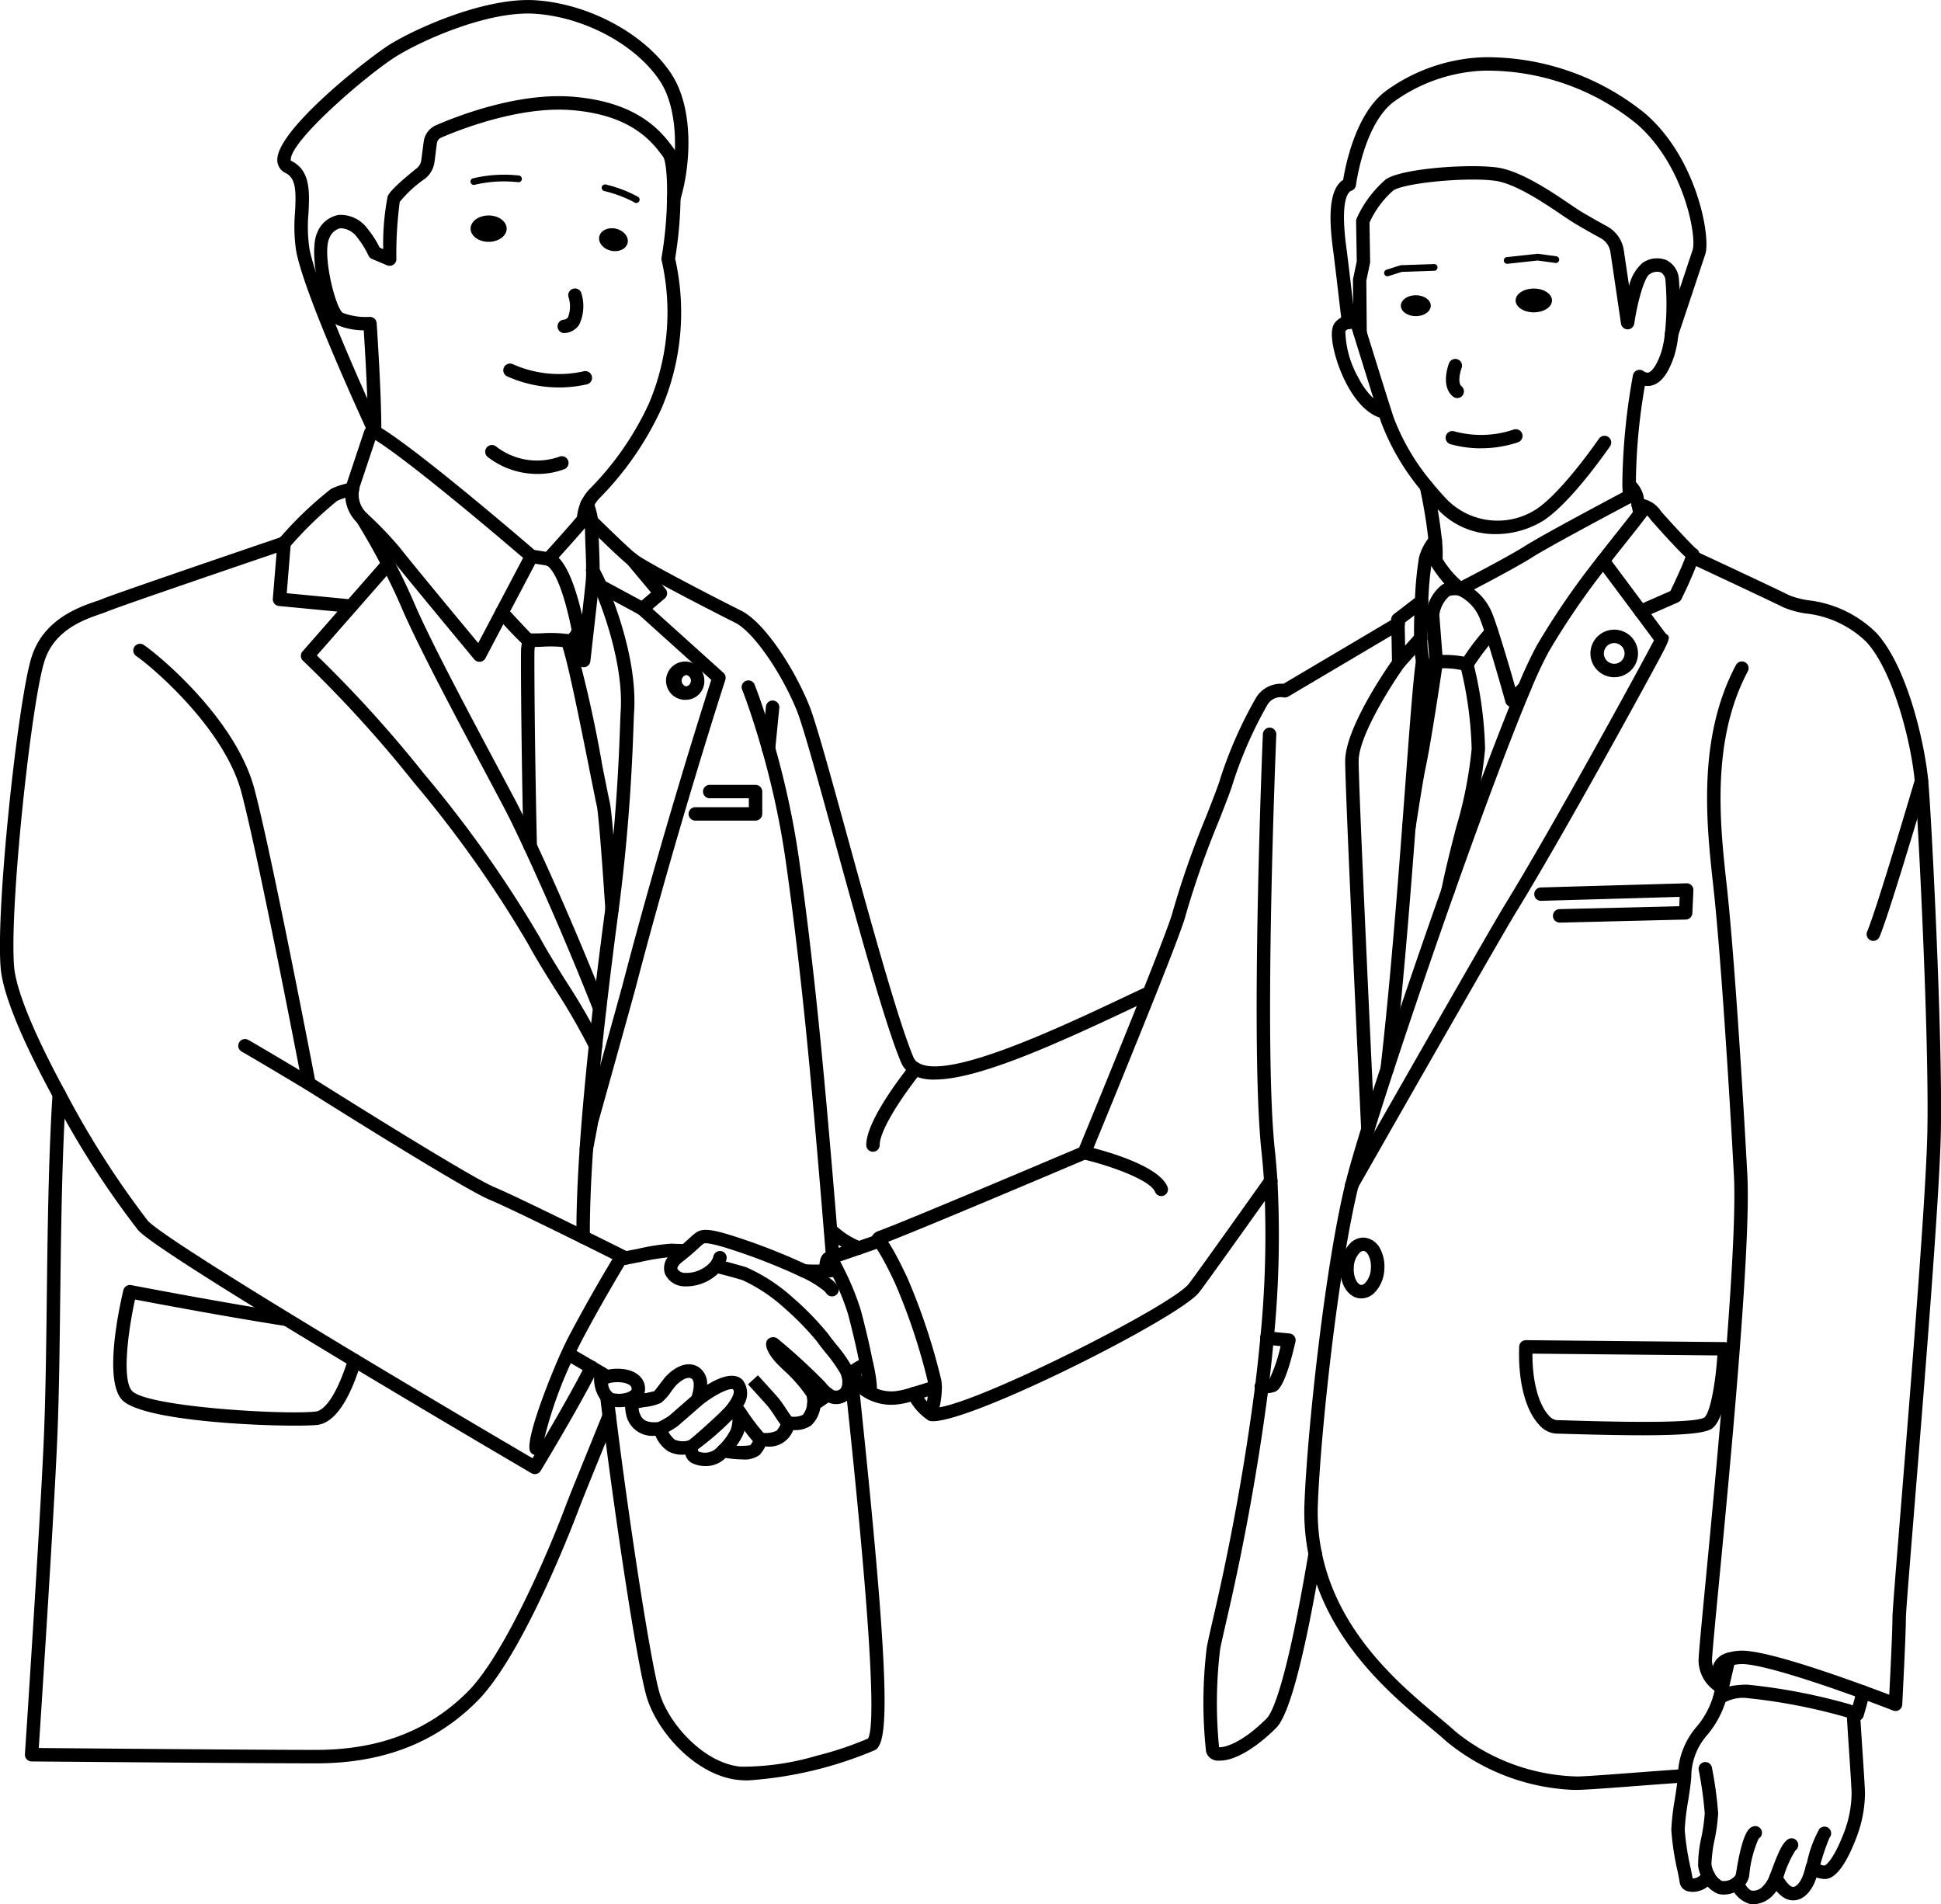 <svg xmlns="http://www.w3.org/2000/svg" width="159.608" height="156.564"><g data-name="グループ 119"><path data-name="パス 241" d="M65.326 117.581a2.16 2.16 0 01-.735-.105c-.253-.109-.42-.349-.868-1.025a9.49 9.49 0 00-.592-.837c-.4-.456-1.622-1.793-1.623-1.794l.816-.746s1.234 1.351 1.637 1.811a9.841 9.841 0 01.683.956c.135.2.33.5.435.63a1.675 1.675 0 00.94-.146 1.775 1.775 0 00.3-1.545 12.381 12.381 0 00-1.934-2.178 28.966 28.966 0 01-.578-.576c-.012-.013-1.231-1.3-.659-1.917a.62.62 0 01.81-.034 49.913 49.913 0 013.914 3.6 2.548 2.548 0 00.515.513.52.52 0 00.639.067c.224-.127.3-.573.188-1.038a1.689 1.689 0 00-.081-.242 12.007 12.007 0 00-1.263-1.779c-.284-.36-.53-.671-.687-.9a23.319 23.319 0 00-2.711-2.775 13.537 13.537 0 00-3.434-2.277 44.25 44.25 0 00-2.289-.615.553.553 0 01.249-1.077c.719.167 1.687.436 2.353.633a14.421 14.421 0 013.849 2.505 23.922 23.922 0 012.9 2.984c.135.2.381.509.641.838a11.608 11.608 0 011.415 2.037 2.745 2.745 0 01.133.4 1.955 1.955 0 01-.712 2.267 1.6 1.6 0 01-1.817-.119 2.663 2.663 0 01-.291-.233 2.962 2.962 0 01.01.636 2.508 2.508 0 01-.793 1.71 2.322 2.322 0 01-1.36.371z"/></g><g data-name="グループ 120"><path data-name="パス 242" d="M62.968 118.919a2.881 2.881 0 01-.5-.038c-.241-.049-.467-.1-2.01-2.317l-.2-.288a.552.552 0 01.912-.623l.194.281a17.615 17.615 0 001.418 1.876 2.1 2.1 0 001.067-.174 1.781 1.781 0 00.421-.8.552.552 0 011.071.27 2.107 2.107 0 01-2.373 1.818z"/></g><g data-name="グループ 121"><path data-name="パス 243" d="M68.409 106.586a.552.552 0 01-.467-.256 1.125 1.125 0 00-.2-.216 8.536 8.536 0 00-1.877-1.129 49.374 49.374 0 00-5.428-2.154c-2.007-.664-2.477-.649-2.575-.581a4.038 4.038 0 00-.4.344c-.182.167-.417.382-.763.671l-.024.019c-.167.141-.36.3-.585.472a1.769 1.769 0 00-.181.162c-.08.082-.25.279-.193.424a.731.731 0 00.641.315 2.675 2.675 0 002.076-.9 1.364 1.364 0 00.237-.5.553.553 0 011.075.256 2.476 2.476 0 01-.425.906 3.824 3.824 0 01-3.017 1.343 1.772 1.772 0 01-1.615-1.013 1.479 1.479 0 01.425-1.6 2.848 2.848 0 01.3-.266c.225-.175.415-.329.579-.468l.029-.023c.315-.264.531-.461.7-.616a4.768 4.768 0 01.525-.44c.558-.382 1.352-.283 3.547.444a50.718 50.718 0 015.564 2.209 9.821 9.821 0 012.128 1.3 2.136 2.136 0 01.4.449.552.552 0 01-.17.762.562.562 0 01-.306.086z"/></g><g data-name="グループ 122"><path data-name="パス 244" d="M50.89 115.695c-.15 0-.268-.008-.337-.015a1.709 1.709 0 01-.792-.232 1.828 1.828 0 01-.239-.194 2.922 2.922 0 01-.626-2.378.552.552 0 011.02-.247 3.929 3.929 0 011.576-.028c1.023.205 1.63.885 1.542 1.73a1.287 1.287 0 01-.43.833 1.6 1.6 0 01-.341.235 3 3 0 01-1.373.296zm-.5-1.159a2.027 2.027 0 00.272.045 2.157 2.157 0 001.088-.159.512.512 0 00.115-.076.185.185 0 00.074-.13c.036-.353-.452-.49-.664-.532a2.851 2.851 0 00-1.241.052l-.031.008a1.162 1.162 0 00.291.716.766.766 0 00.1.076z"/></g><g data-name="グループ 123"><path data-name="パス 245" d="M58.014 120.536a2.436 2.436 0 01-1.183-.282 1.135 1.135 0 01-.48-.663 2.439 2.439 0 01-1.405-.267 2.807 2.807 0 01-1.05-1.284 2.188 2.188 0 01-2.359-1.53 3.8 3.8 0 01-.086-1.659.553.553 0 011.041-.2l.242-.045c.719-.134.974-.2 1.062-.226.092-.1.4-.5.568-.724.1-.127.186-.244.254-.329.512-.634 1.766-1.635 2.866-.9a1.641 1.641 0 01.663 1.431c1.01-.62 2.267-1.121 2.95-.363a1.814 1.814 0 01-.122 2.265.89.89 0 01.184.226 2.664 2.664 0 01-.072 2.011 6.019 6.019 0 01-1.214 1.665c-.1.1-.212.208-.324.311a2.25 2.25 0 01-1.535.563zm-1.2-2.136a.553.553 0 01.553.57.866.866 0 00.067.367 1.416 1.416 0 001.371-.177c.1-.088.192-.179.282-.27a4.969 4.969 0 00.985-1.323 2.344 2.344 0 00.156-.876l-.022.015a.575.575 0 01-.9-.18.552.552 0 01.12-.6c.518-.517 1.107-1.4.852-1.686-.138-.154-1.248.231-2.577 1.291a.553.553 0 01-.857-.649c.193-.53.324-1.331.029-1.528-.421-.282-1.167.394-1.392.673a18.96 18.96 0 00-.237.308 4.521 4.521 0 01-.876 1 4.615 4.615 0 01-1.428.36c-.212.04-.38.068-.423.076a1.185 1.185 0 00.054.345c.166.437.352.932 1.637.8a.548.548 0 01.588.392 2.152 2.152 0 00.7 1.064 1.769 1.769 0 001.163.053.543.543 0 01.161-.025z"/></g><g data-name="グループ 124"><path data-name="パス 246" d="M54.271 118.014a.552.552 0 01-.242-1.049 7.076 7.076 0 00.991-.562c.275-.233 1.971-1.717 1.971-1.717l.727.832s-1.708 1.494-1.985 1.729a7.877 7.877 0 01-1.222.712.552.552 0 01-.24.055z"/></g><g data-name="グループ 125"><path data-name="パス 247" d="M56.821 119.503a.552.552 0 01-.21-1.063c.355-.229 2.209-1.907 2.82-2.518a.552.552 0 11.781.781 24.037 24.037 0 01-3.281 2.789.5.5 0 01-.11.011z"/></g><g data-name="グループ 126"><path data-name="パス 248" d="M66.971 105.072c-.41 0-.719-.018-.907-.033a.552.552 0 01.088-1.1 12.209 12.209 0 001.755 0 14.498 14.498 0 00.847-.079.554.554 0 01.132 1.1c-.1.012-.191.022-.282.03-.213.023-.426.041-.626.054-.38.019-.719.028-1.007.028z"/></g><g data-name="グループ 127"><path data-name="パス 249" d="M66.927 116.002a.552.552 0 01-.292-1.022 11.329 11.329 0 001.093-.769.552.552 0 11.692.861 12.341 12.341 0 01-1.2.846.543.543 0 01-.293.084z"/></g><g data-name="グループ 128"><path data-name="パス 250" d="M69.75 113.634a.552.552 0 01-.354-.977 5.71 5.71 0 01.236-.188c.051-.04.112-.085.17-.128a6.478 6.478 0 011.226-.71.552.552 0 11.44 1.013 5.385 5.385 0 00-1.013.588l-.149.113a4 4 0 00-.2.161.547.547 0 01-.356.128z"/></g><g data-name="グループ 129"><path data-name="パス 251" d="M122.998 43.912a6.423 6.423 0 01-4.738-2 25.217 25.217 0 01-1.4-1.583 19.521 19.521 0 01-3.307-5.657l-.107-.334c-1.95-.661-3.072-3.415-3.38-4.28-.226-.632-.914-2.755-.3-3.518a1.614 1.614 0 011.031-.6 2.091 2.091 0 01.979.11.553.553 0 01.345.36c.068.224.147.479.234.757.587 1.892 1.5 4.839 2.045 6.539 0 .007 0 .013.006.019l.194.6a18.391 18.391 0 003.115 5.3c.431.533.879 1.041 1.334 1.512a5.857 5.857 0 007.254.745c1.892-1.23 4.446-4.765 5.183-5.819a.552.552 0 11.905.634c-.982 1.4-3.484 4.81-5.486 6.112a7.476 7.476 0 01-3.907 1.103zM111.061 27.03a.7.7 0 00-.1.007.511.511 0 00-.334.2 8.1 8.1 0 001.082 3.832 6.193 6.193 0 001.233 1.688 1466.63 1466.63 0 01-1.784-5.721.766.766 0 00-.097-.006z"/></g><g data-name="グループ 130"><path data-name="パス 252" d="M134.018 41.343a.552.552 0 01-.548-.492c-.033-.3-.055-.62-.066-.961a52.449 52.449 0 01.872-9.032.552.552 0 01.86-.353c.254.178.383.136.431.119.126-.042.576-.288 1.046-1.7a7.778 7.778 0 00.287-1.481v-.014a22.355 22.355 0 00.049-4.38.809.809 0 00-.388-.661 1.048 1.048 0 00-.939.178c-.376.23-.953 2.117-1.236 4.038a.552.552 0 01-1.093 0l-.867-5.869a1.58 1.58 0 00-.794-1.148 69.664 69.664 0 01-2.2-1.253 25.45 25.45 0 01-.958-.63c-1.441-.977-3.854-2.611-5.522-2.839-2.324-.318-7.414.163-8.378.792a7.8 7.8 0 00-1.961 2.646l.052 3.217a.568.568 0 01-.012.122l-.3 1.434.036 4.25a.552.552 0 01-.547.557.552.552 0 01-.552-.548l-.036-4.309a.56.56 0 01.012-.118l.3-1.432-.054-3.286a.554.554 0 01.051-.242 9.245 9.245 0 012.413-3.217c1.389-.905 6.862-1.27 9.13-.96 1.924.263 4.471 1.988 5.993 3.019.378.256.689.468.907.6.517.31 1.246.725 2.166 1.233a2.692 2.692 0 011.354 1.954l.432 2.924a3.574 3.574 0 011.095-1.875 2.071 2.071 0 011.986-.236 1.892 1.892 0 011.012 1.5 23.341 23.341 0 01-.044 4.649v.015a8.742 8.742 0 01-.337 1.717c-.458 1.374-1.029 2.158-1.746 2.394a1.42 1.42 0 01-.666.054 48.494 48.494 0 00-.74 8.126c.011.309.03.6.061.876a.552.552 0 01-.488.61.435.435 0 01-.073.012z"/></g><g data-name="グループ 131"><path data-name="パス 253" d="M137.449 28.05a.551.551 0 01-.552-.552.554.554 0 01.029-.175c.646-1.929 2.16-6.467 2.259-6.778.341-1.06-.654-6.907-4.573-10.336a19.509 19.509 0 00-12.576-4.4h-.02a13.55 13.55 0 00-7.345 2.516c-2.505 1.8-3.164 6.847-3.17 6.9a.553.553 0 01-.373.456c-.238.08-.97.66-.4 4.806.112.819.444 3.656.641 5.351l.069.59a.554.554 0 11-1.1.128l-.069-.59c-.185-1.58-.529-4.522-.637-5.314-.295-2.159-.51-5.017.817-5.863.189-1.191 1.04-5.539 3.579-7.359a14.511 14.511 0 017.982-2.724h.022a20.641 20.641 0 0113.3 4.67c4.256 3.724 5.335 10.145 4.9 11.5-.107.336-1.672 5.026-2.259 6.78a.554.554 0 01-.524.394z"/></g><g data-name="グループ 132"><path data-name="パス 254" d="M118.067 46.653h-.04a.553.553 0 01-.511-.591 9.873 9.873 0 00-.045-1.561 40.173 40.173 0 00-.719-4.386.552.552 0 01.954-.491.568.568 0 01.123.248 41.587 41.587 0 01.741 4.525 10.829 10.829 0 01.046 1.745.552.552 0 01-.549.511z"/></g><g data-name="グループ 133"><path data-name="パス 255" d="M117.628 56.775a.552.552 0 01-.489-.3 10.535 10.535 0 01-.687-1.966c0-.008 0-.017-.006-.025v-.019a9.275 9.275 0 01-.168-1.991c-.01-.678 0-1.487.035-2.339.009-.241.019-.483.032-.721a28.477 28.477 0 01.336-3.563 4.283 4.283 0 01.916-1.753.552.552 0 01.983.345.551.551 0 01-.133.359 3.179 3.179 0 00-.692 1.3 27.323 27.323 0 00-.308 3.362q-.018.355-.032.71a42.802 42.802 0 00-.034 2.281 8.09 8.09 0 00.133 1.728c0 .01.006.022.008.034l.017.064.023-.092a.552.552 0 111.072.265l-.468 1.893a.553.553 0 01-.469.416.419.419 0 01-.069.012z"/></g><g data-name="グループ 134"><path data-name="パス 256" d="M120.613 55.194a.548.548 0 01-.228-.05 6.753 6.753 0 00-2.247-.171.552.552 0 01-.585-.51l-.3-3.835a.449.449 0 010-.061 3.54 3.54 0 011.232-2.413 1.134 1.134 0 01.284-.171 10.913 10.913 0 01-1.169-1.6l-.015-.027a8.733 8.733 0 01-.241-.42.553.553 0 01.98-.51c0 .008.082.155.219.381l.015.027a7.771 7.771 0 001.835 2.139.552.552 0 01-.407 1 1.713 1.713 0 00-.8.03 2.489 2.489 0 00-.83 1.569l.255 3.277a8.293 8.293 0 011.77.14 18.558 18.558 0 011.888-2.427.553.553 0 01.771.792 20.905 20.905 0 00-1.966 2.587.549.549 0 01-.461.253z"/></g><g data-name="グループ 135"><path data-name="パス 257" d="M124.327 58.132a.565.565 0 01-.139-.018.551.551 0 01-.393-.386c-.01-.034-.958-3.432-1.664-5.6a21.238 21.238 0 00-.471-1.336 3.576 3.576 0 00-1.785-1.85.554.554 0 01-.049-1.006c.039-.02 3.981-2.036 5.622-3.074 1.392-.879 6.277-3.484 8.312-4.563l.288-.152a.552.552 0 11.506.982l-.275.145c-2.027 1.074-6.882 3.663-8.242 4.522-1.211.766-3.549 2-4.827 2.669a4.568 4.568 0 011.473 1.909c.125.3.284.752.5 1.412a148.744 148.744 0 011.419 4.729l.366-.37a.553.553 0 01.785.778l-1.032 1.043a.555.555 0 01-.394.166z"/></g><g data-name="グループ 136"><path data-name="パス 258" d="M134.865 42.773a.553.553 0 01-.54-.438l-.147-.7a8.505 8.505 0 01-.133-.77 2.627 2.627 0 00-.46-.6.553.553 0 01.783-.78 2.579 2.579 0 01.778 1.288c0 .049.027.2.114.64l.145.694a.553.553 0 01-.426.655.488.488 0 01-.114.011z"/></g><g data-name="グループ 137"><path data-name="パス 259" d="M115.85 68.597a.553.553 0 01-.546-.637c.4-2.6.7-4.407.821-4.958.482-2.2 1.422-8.6 1.432-8.661a.552.552 0 111.093.161c-.039.264-.956 6.494-1.445 8.735-.114.523-.416 2.351-.809 4.891a.553.553 0 01-.546.469z"/></g><g data-name="グループ 138"><path data-name="パス 260" d="M119.07 73.773a.538.538 0 01-.11-.011.552.552 0 01-.432-.651c.339-1.675.774-3.388 1.2-5.044a33.908 33.908 0 001.285-6.5 31.236 31.236 0 00-.93-6.781.552.552 0 011.068-.282 31.854 31.854 0 01.966 7.063 33.514 33.514 0 01-1.32 6.776c-.418 1.643-.85 3.342-1.183 4.991a.552.552 0 01-.544.439z"/></g><g data-name="グループ 139"><path data-name="パス 261" d="M72.103 102.647a.545.545 0 01-.252-.061.552.552 0 01-.238-.744l.028-.056a.926.926 0 01.507-.544c1.586-.53 14.767-6.118 16.593-6.893.513-1.244 3.206-7.784 5.256-12.932 1.849-4.644 2.341-6.063 2.429-6.436a73.616 73.616 0 012.769-7.885c.534-1.362.994-2.539 1.13-3.026a34.881 34.881 0 012.968-6.721 2.411 2.411 0 012.245-1.129l9.135-5.407a.553.553 0 11.563.951l-9.306 5.509a.559.559 0 01-.435.056 1.281 1.281 0 00-1.3.661 33.9 33.9 0 00-2.805 6.378c-.151.541-.6 1.684-1.165 3.131a73.19 73.19 0 00-2.723 7.737c-.142.6-.953 2.76-2.478 6.591a1315.99 1315.99 0 01-5.348 13.154.55.55 0 01-.294.3c-.6.256-14.41 6.119-16.729 6.958l-.021.043-.035.069a.549.549 0 01-.494.296zm.4-.36h-.011zm.194-.135z"/></g><g data-name="グループ 140"><path data-name="パス 262" d="M76.717 116.85a1.587 1.587 0 01-.185-.01.577.577 0 01-.193-.061 4.768 4.768 0 01-1.674-1.919.552.552 0 01.959-.548 4.215 4.215 0 001.146 1.438h.036c2.933 0 19.46-8.339 20.926-10.169.242-.3 1.533-2.076 6.3-8.783a.553.553 0 11.9.64c-3.842 5.4-5.975 8.374-6.341 8.833-1.663 2.085-18.494 10.579-21.874 10.579z"/></g><g data-name="グループ 141"><path data-name="パス 263" d="M100.32 144.756h-.124a.993.993 0 01-1.022-.748 37.329 37.329 0 01.057-8.55c.055-.333.21-1.019.445-2.057a194.446 194.446 0 003.536-19.47l.019-.16a.108.108 0 010-.014c.152-1.249.286-2.5.4-3.705l.01-.109a85.473 85.473 0 00.3-12.787 56.111 56.111 0 00-.207-2.447c-.955-8.866.1-34.1.112-34.358a.57.57 0 01.575-.529.553.553 0 01.529.576c-.011.253-1.063 25.409-.117 34.192.085.786.156 1.626.212 2.495a86.672 86.672 0 01-.3 12.974l-.559.044.55.05a117.931 117.931 0 01-.4 3.726.091.091 0 010 .013l-.021.172a195.38 195.38 0 01-3.556 19.581c-.222.982-.383 1.691-.432 1.991a37.066 37.066 0 00-.084 8.015h.022c.525.031 1.959-.43 3.9-2.372.414-.414 1.579-2.573 3.441-13.651a.552.552 0 011.089.183c-1.408 8.375-2.67 13.169-3.75 14.249-1.706 1.699-3.419 2.696-4.625 2.696zm-.062-.967z"/></g><g data-name="グループ 142"><path data-name="パス 264" d="M114.068 88.426a.5.5 0 01-.064 0 .552.552 0 01-.486-.611c.727-6.324 1.307-13.559 1.779-19.8l.266-3.55c.367-4.91.656-8.792.875-10.167a.552.552 0 011.1.076.531.531 0 01-.007.089c-.211 1.322-.5 5.189-.866 10.084l-.266 3.546c-.472 6.259-1.053 13.508-1.784 19.851a.552.552 0 01-.547.482z"/></g><g data-name="グループ 143"><path data-name="パス 265" d="M111.167 97.965a.591.591 0 01-.127-.014.553.553 0 01-.411-.664l.051-.2c.246-.987.675-2.466 1.273-4.4l.215-.694c0-.008 0-.016.007-.024.4-1.289.864-2.726 1.369-4.265a672.463 672.463 0 015.006-14.666c2.558-7.219 4.8-13.155 6.3-16.714a34.881 34.881 0 011.517-3.248 62.868 62.868 0 015.02-7.3c.606-.784 1.173-1.5 1.661-2.112.61-.768 1.092-1.375 1.367-1.761a2.45 2.45 0 00.193-.293.552.552 0 11.993.484 3.246 3.246 0 01-.288.453c-.289.406-.779 1.023-1.4 1.8-.485.611-1.049 1.321-1.653 2.1a61.8 61.8 0 00-4.928 7.171 34.066 34.066 0 00-1.461 3.134c-1.5 3.541-3.726 9.454-6.277 16.653a692.942 692.942 0 00-5 14.64c-.5 1.527-.955 2.953-1.358 4.233l-.006.019-.221.715c-.592 1.912-1.014 3.371-1.255 4.337l-.047.19a.555.555 0 01-.54.426z"/></g><g data-name="グループ 144"><path data-name="パス 266" d="M129.471 147.165a17.547 17.547 0 01-10.536-3.993c-.36-.333-.834-.728-1.383-1.185-3.191-2.661-8.532-7.116-9.952-14.159a17.758 17.758 0 01-.335-4.2c.225-5.933 1.682-19.465 3.365-26.34a.553.553 0 011.073.263c-1.668 6.809-3.111 20.23-3.335 26.119a16.707 16.707 0 00.315 3.943c1.342 6.663 6.5 10.961 9.576 13.53.561.468 1.045.871 1.426 1.223a16.5 16.5 0 0010.083 3.694c1.015-.039 2.73-.17 4.546-.307 1.391-.105 2.861-.218 4.178-.3a.553.553 0 01.07 1.1c-1.314.083-2.779.195-4.165.3-1.827.139-3.552.27-4.588.309-.109.001-.222.003-.338.003z"/></g><g data-name="グループ 145"><path data-name="パス 267" d="M134.923 50.819a.553.553 0 01-.223-1.058l2.658-1.17c.346-.719 1.022-2.162 1.238-2.8-.895-.822-2.823-3.014-2.845-3.04l-.054-.065a1.283 1.283 0 00-1.063-.621.552.552 0 11.168-1.091 2.338 2.338 0 011.746 1.01l.05.061c.488.583 2.513 2.771 2.858 3.052.18.1.39.324.247.847a33.849 33.849 0 01-1.443 3.316.555.555 0 01-.275.264l-2.841 1.249a.556.556 0 01-.221.046zm3.87-4.859a.52.52 0 00.191.129.832.832 0 01-.192-.129z"/></g><g data-name="グループ 146"><path data-name="パス 268" d="M111.166 97.966a.551.551 0 01-.552-.551.549.549 0 01.073-.275l1.932-3.384.013-.025c2.981-5.228 10.029-17.572 11.088-19.3 4.02-6.547 11.163-19.635 12.287-21.784l-4.627-6.207a.552.552 0 01.885-.66l4.709 6.318c.25.159.356.237.126.782l.008.006a.425.425 0 01-.025.034c-.188.435-.578 1.152-1.254 2.4a689.582 689.582 0 01-3.291 5.989c-1.9 3.423-5.453 9.755-7.878 13.7-1.049 1.706-8.07 14-11.056 19.239l-.014.027-1.938 3.395a.551.551 0 01-.486.296z"/></g><g data-name="グループ 147"><path data-name="パス 269" d="M112.479 93.401a.552.552 0 01-.551-.527l-.151-3.252c-.273-5.791-1.164-24.86-1.164-27.051 0-2.605 3.2-7.319 3.849-8.24l-.067-3.383a.555.555 0 01.216-.45l1.929-1.478a.552.552 0 01.906.423.553.553 0 01-.217.439l-1.724 1.321.065 3.285a.557.557 0 01-.1.333c-1.043 1.457-3.749 5.689-3.749 7.749 0 2.166.89 21.213 1.163 27l.151 3.252a.552.552 0 01-.526.577z"/></g><g data-name="グループ 148"><path data-name="パス 270" d="M155.864 140.674a.55.55 0 01-.2-.038s-1.094-.428-2.651-.995c-5.112-1.865-8.73-2.892-9.883-2.822a3.008 3.008 0 00-.8.139.66.66 0 00-.408.3.691.691 0 00.069.483.552.552 0 01-.962.543 1.783 1.783 0 01-.142-1.41 1.636 1.636 0 011.078-.956 4.116 4.116 0 011.1-.2c1.7-.107 6.56 1.512 10.327 2.888.806.293 1.488.549 1.962.729.082-1.592.262-5.223.262-6.315 0-.473.24-3.468.7-9.164.825-10.2 2.07-25.62 2.171-30.818.153-7.889-.776-25.932-1.033-28.762-.289-3.2-1.755-9.061-3.979-11.494a8.445 8.445 0 00-5.015-2.347 7.547 7.547 0 01-1.808-.5c-1.039-.52-5.88-2.782-7.7-3.633l.46-1c2.006.937 6.684 3.123 7.737 3.649a7.009 7.009 0 001.529.4 9.489 9.489 0 015.616 2.685c2.653 2.9 4.018 9.433 4.264 12.14.258 2.842 1.191 20.961 1.038 28.883-.1 5.232-1.349 20.67-2.175 30.885-.389 4.819-.7 8.624-.7 9.076 0 1.435-.291 6.9-.3 7.133a.554.554 0 01-.552.523z"/></g><g data-name="グループ 149"><path data-name="パス 271" d="M141.617 139.291a.545.545 0 01-.276-.075 3.073 3.073 0 01-1.67-2.646c0-.45.2-2.568.584-6.586.921-9.636 2.635-27.574 2.324-33.338-.426-7.941-1.134-18.731-1.681-23.657-.575-5.178-1.362-12.266 1.85-18.314a.552.552 0 11.975.518c-3.051 5.747-2.286 12.639-1.727 17.671.55 4.952 1.26 15.768 1.687 23.723.314 5.848-1.4 23.838-2.328 33.5-.324 3.386-.579 6.062-.579 6.48a2.027 2.027 0 001.118 1.69.553.553 0 01-.278 1.031z"/></g><g data-name="グループ 150"><path data-name="パス 272" d="M128.209 75.849a.552.552 0 01-.013-1.1l9.888-.242.034-.767-11.344.324a.552.552 0 11-.031-1.1l11.938-.341a.538.538 0 01.409.165.551.551 0 01.158.412l-.085 1.876a.552.552 0 01-.539.527l-10.4.255z"/></g><g data-name="グループ 151"><path data-name="パス 273" d="M135.09 118.006c-1.553 0-3.462-.035-5.78-.1-.636-.019-1.1-.034-1.3-.034a2.01 2.01 0 01-1.423-.7c-1.148-1.191-1.771-3.6-1.665-6.454a.552.552 0 01.552-.532h.006l16.332.158a.551.551 0 01.546.577c-.059 1.309-.347 5.648-1.579 6.529-.532.378-2.232.556-5.689.556zm-9.078-6.712c-.011 2.7.683 4.4 1.368 5.109a.994.994 0 00.628.36c.207 0 .683.014 1.336.034 6.582.2 10.213.114 10.793-.249.489-.35.931-2.814 1.083-5.106z"/></g><g data-name="グループ 152"><path data-name="パス 274" d="M103.908 114.548h-.162a.552.552 0 11.025-1.1 2.854 2.854 0 00.6-.031 12.2 12.2 0 00.929-2.742l-1.167-.114a.553.553 0 11.108-1.1l1.8.176a.553.553 0 01.485.672c-.856 3.763-1.469 4.025-1.67 4.111a2.343 2.343 0 01-.948.128z"/></g><g data-name="グループ 153"><path data-name="パス 275" d="M111.948 106.751h-.1c-1.009-.069-1.724-1.221-1.628-2.623a2.911 2.911 0 01.881-1.978 1.506 1.506 0 011.1-.393 1.637 1.637 0 011.292.916 3.138 3.138 0 01.339 1.705 2.913 2.913 0 01-.881 1.98 1.516 1.516 0 01-1.003.393zm.152-3.9a.449.449 0 00-.276.126 1.8 1.8 0 00-.5 1.221c-.058.852.319 1.424.6 1.444a.422.422 0 00.3-.126 1.806 1.806 0 00.5-1.222 2.053 2.053 0 00-.2-1.1c-.115-.21-.262-.336-.4-.346z"/></g><g data-name="グループ 154"><path data-name="パス 276" d="M76.68 116.258a.559.559 0 01-.143-.019.553.553 0 01-.391-.677 6.419 6.419 0 00.194-1.508 2.445 2.445 0 00-.036-.415 49.636 49.636 0 00-2.694-8.108 30.1 30.1 0 00-.961-1.923 14.235 14.235 0 00-.551-.929l-2.312.8c-.463.159-.875.3-1.138.388l-.11.037-.034.012a2.383 2.383 0 00-.008.534.552.552 0 01-.514.588.561.561 0 01-.588-.514c-.026-.384-.1-1.407.646-1.618l.257-.086c.261-.087.671-.228 1.13-.386l2.7-.931a.561.561 0 01.6.162s.031.035.092.117a12.124 12.124 0 01.8 1.3c.308.558.644 1.23 1 1.993a51.207 51.207 0 012.777 8.369 3.525 3.525 0 01.055.6 7.452 7.452 0 01-.231 1.811.55.55 0 01-.54.403z"/></g><g data-name="グループ 155"><path data-name="パス 277" d="M73.599 115.489a4.318 4.318 0 01-3.131-1.047 4.235 4.235 0 01-.846-1.445.553.553 0 011.02-.426 3.351 3.351 0 00.572 1.057 3.219 3.219 0 002.385.756 7.1 7.1 0 001.392-.33c.568-.163 1.195-.36 1.733-.535a.552.552 0 11.34 1.051c-.548.177-1.188.379-1.766.545a6.961 6.961 0 01-1.699.374z"/></g><g data-name="グループ 156"><path data-name="パス 278" d="M71.561 114.622h-.023a.551.551 0 01-.529-.569 17.1 17.1 0 00-.3-1.809 67.756 67.756 0 00-.989-4.242 21.4 21.4 0 00-1.389-3.348c-.14-.278-.251-.492-.308-.6l-.01-.02-.035-.066a.553.553 0 01.978-.515l.041.077.018.035c.062.118.17.326.3.594a21.916 21.916 0 011.467 3.552 69.515 69.515 0 011.009 4.324 11.314 11.314 0 01.322 2.058.551.551 0 01-.552.529z"/></g><g data-name="グループ 157"><path data-name="パス 279" d="M152.716 141.493a.57.57 0 01-.193-.034l-.311-.116-.044-.019-.38-.143a47.135 47.135 0 00-8.086-1.564 3.14 3.14 0 00-1.859.345.552.552 0 01-.967-.473l.73-3.177a.552.552 0 111.077.247l-.482 2.094a6.959 6.959 0 011.5-.142 48.032 48.032 0 018.476 1.635l.176.066c.1-.348.219-.8.3-1.205a.552.552 0 111.081.228 24.33 24.33 0 01-.495 1.867.551.551 0 01-.527.389zm-10.875-1.524zm.035-.045zm0 0zm0 0z"/></g><g data-name="グループ 158"><path data-name="パス 280" d="M139.203 155.546a1.578 1.578 0 01-.315-.031.884.884 0 01-.768-.748 17.585 17.585 0 00-.17-.9 22.024 22.024 0 01-.519-3.415 19.294 19.294 0 01.288-2.515c.11-.715.225-1.455.256-1.977v-.107a6.311 6.311 0 011.6-3.956 7.018 7.018 0 001.3-2.434.553.553 0 011.066.292 8.066 8.066 0 01-1.537 2.873 5.223 5.223 0 00-1.327 3.271v.128c-.034.574-.147 1.306-.267 2.081a18.784 18.784 0 00-.276 2.346 22.06 22.06 0 00.5 3.2c.073.363.124.615.155.791h.006a.933.933 0 00.79-.493.552.552 0 01.968.531 2.022 2.022 0 01-1.75 1.063zm.017-.889z"/></g><g data-name="グループ 159"><path data-name="パス 281" d="M141.745 155.77a1.594 1.594 0 01-.5-.075 2.494 2.494 0 01-1.26-1.218 3.108 3.108 0 01-.35-1.071 10.48 10.48 0 01.273-2.364 14.739 14.739 0 00.272-1.956 31.6 31.6 0 00-.494-3.557.552.552 0 111.085-.206 31.567 31.567 0 01.513 3.763 14.833 14.833 0 01-.288 2.149 11.656 11.656 0 00-.264 2.041 2.019 2.019 0 00.227.681 1.52 1.52 0 00.636.69 1.225 1.225 0 00.909-.244.588.588 0 00.245-.371c.561-3.554 1.111-3.756 1.406-3.865a.552.552 0 01.456 1 9.617 9.617 0 00-.771 3.034 1.671 1.671 0 01-.659 1.072 2.435 2.435 0 01-1.436.497z"/></g><g data-name="グループ 160"><path data-name="パス 282" d="M144.19 156.564a1.751 1.751 0 01-.309-.027 2.368 2.368 0 01-1.545-1.474.552.552 0 111.009-.45c.208.467.494.794.729.836a1.077 1.077 0 00.893-.37l.024-.025a2.4 2.4 0 00.529-.857l.124-.332c.529-1.422.885-2.309 1.369-2.632a.552.552 0 11.613.919 9.124 9.124 0 00-.946 2.1l-.125.336a3.535 3.535 0 01-.756 1.222l-.024.026a2.259 2.259 0 01-1.585.728z"/></g><g data-name="グループ 161"><path data-name="パス 283" d="M147.455 156.244a1.482 1.482 0 01-.289-.029c-.911-.182-1.515-1.352-1.626-1.584a.554.554 0 011-.478c.2.425.6.931.846.979.324.064.693-.438.882-.97.062-.179.146-.452.242-.77l.086-.291a9.649 9.649 0 011.012-2.732.552.552 0 01.83.729 17.973 17.973 0 00-.782 2.318l-.088.294c-.1.337-.191.627-.257.819-.391 1.085-1.083 1.715-1.856 1.715z"/></g><g data-name="グループ 162"><path data-name="パス 284" d="M150.017 154.487a2.261 2.261 0 01-1.316-.494.552.552 0 11.662-.883 1.174 1.174 0 00.653.272c.147-.017.751-.518 1.545-2.531a9.339 9.339 0 00.695-3.367c0-.379-.112-2.07-.211-3.562-.083-1.25-.165-2.479-.191-3.072l1.1-.027c.026.566.107 1.785.189 3.026.11 1.656.214 3.22.214 3.635a10.485 10.485 0 01-.771 3.772c-1.269 3.231-2.244 3.231-2.569 3.231z"/></g><g data-name="グループ 163"><path data-name="パス 285" d="M132.735 55.681a1.956 1.956 0 111.958-1.957 1.959 1.959 0 01-1.958 1.957zm0-2.808a.851.851 0 10.853.851.852.852 0 00-.853-.851z"/></g><g data-name="グループ 164"><path data-name="パス 286" d="M154.044 77.359a.552.552 0 01-.508-.77c.794-1.853 3.9-12.414 3.935-12.521a.552.552 0 111.059.312c-.128.437-3.161 10.731-3.98 12.644a.552.552 0 01-.506.335z"/></g><g data-name="グループ 165"><path data-name="パス 287" d="M61.042 119.99a9.424 9.424 0 01-1.678-.176.552.552 0 11.245-1.077 5.86 5.86 0 002.087.086 2.119 2.119 0 00.35-.648.552.552 0 011.056.324 3.129 3.129 0 01-.63 1.114 2.067 2.067 0 01-1.43.377z"/></g><g data-name="グループ 166"><path data-name="パス 288" d="M52.54 115.615l-.611-.4a.552.552 0 11.613-.919l.59.389z"/></g><g data-name="グループ 167"><path data-name="パス 289" d="M49.895 113.752a.548.548 0 01-.3-.091c-.046-.03-.1-.068-.172-.109l-.04-.027-.223-.135c-.228-.139-.509-.305-.8-.478-.887-.527-1.872-1.1-1.872-1.1a.553.553 0 01.555-.956s.99.575 1.881 1.1c.3.174.581.344.815.486l.256.155.04.026.171.109a.552.552 0 01-.3 1.014z"/></g><g data-name="グループ 168"><path data-name="パス 290" d="M51.008 104.063a.552.552 0 01-.093-1.1l.407-.073h.014l1.053-.2a17.659 17.659 0 012.813-.44l.261.013c.244.008.566.017.89.024a.552.552 0 01-.01 1.1 68.236 68.236 0 01-.927-.025l-.267-.012a20.331 20.331 0 00-2.545.42l-1.075.207h-.023l-.4.072a.585.585 0 01-.098.014z"/></g><g data-name="グループ 169"><path data-name="パス 291" d="M95.491 98.339a.553.553 0 01-.513-.347c-.393-.982-3.71-2.159-5.939-2.681a.552.552 0 01.251-1.075c.99.231 5.968 1.481 6.713 3.347a.553.553 0 01-.308.718.542.542 0 01-.204.038z"/></g><g data-name="グループ 170"><path data-name="パス 292" d="M44.171 38.967a6.66 6.66 0 01-4.053-1.385.552.552 0 11.662-.884 5.477 5.477 0 005.227.845.553.553 0 01.436 1.015 6.146 6.146 0 01-2.272.409z"/></g><g data-name="グループ 171"><path data-name="パス 293" d="M48.276 42.024a.553.553 0 01-.5-.779 3.738 3.738 0 01.8-1.132 24.594 24.594 0 004.788-6.946 19.188 19.188 0 001.045-11.744.546.546 0 01-.01-.254 31.456 31.456 0 00.45-4.879c.044-2.278-.183-3.207-.309-3.379-.843-1.155-2.536-3.473-7.579-3.859-4.3-.333-9.262 1.647-10.68 2.261a.6.6 0 00-.356.474l-.195 1.524a2.1 2.1 0 01-.778 1.379 9.973 9.973 0 00-2.081 1.908 32.308 32.308 0 00-.277 4.713.552.552 0 01-.768.5l-1.239-.521a.553.553 0 01-.284-.275 7.73 7.73 0 00-.924-1.487 1.746 1.746 0 00-1.4-.763 1.314 1.314 0 00-.9.826c-.595 1.258.477 5.7 1.116 6.137a5.437 5.437 0 002.2.326.552.552 0 01.578.514c0 .056.393 5.679.384 8.868v.064a.552.552 0 11-1.1 0v-.064c.007-2.588-.252-6.816-.347-8.276a5.7 5.7 0 01-2.21-.448c-1.258-.628-2.388-5.95-1.611-7.593a2.34 2.34 0 011.749-1.448 2.746 2.746 0 012.386 1.135 8.231 8.231 0 01.995 1.549l.292.124a20.66 20.66 0 01.366-4.341c.078-.168.283-.61 2.392-2.306a1.014 1.014 0 00.372-.661l.2-1.527a1.713 1.713 0 011.014-1.347c1.89-.819 6.768-2.691 11.2-2.348 5.55.426 7.445 3.021 8.356 4.269.417.571.593 1.934.551 4.093a33.292 33.292 0 01-.447 4.943 20.081 20.081 0 01-1.134 12.362 25.787 25.787 0 01-5.022 7.285 2.6 2.6 0 00-.564.8.557.557 0 01-.519.323z"/></g><g data-name="グループ 172"><path data-name="パス 294" d="M47.98 43.256h-.037a.552.552 0 01-.513-.589 4.314 4.314 0 01.067-.525 3.847 3.847 0 01.278-.9.552.552 0 111.006.457 2.747 2.747 0 00-.2.645 3.2 3.2 0 00-.05.4.553.553 0 01-.551.512z"/></g><g data-name="グループ 173"><path data-name="パス 295" d="M30.803 35.987a.553.553 0 01-.513-.346l-.146-.314c-1.546-3.374-5.206-11.561-5.792-14.7a13.45 13.45 0 01-.092-3.149c.09-1.733.1-2.817-.782-3.257a1.169 1.169 0 01-.675-1.036c-.1-2.538 7.8-8.662 9.35-9.589 2.532-1.519 8-3.837 11.9-3.573 4.387.294 8.96 2.76 11.118 6 2.018 3.028 1.558 7.906.756 10.447a.552.552 0 11-1.053-.332c.889-2.819.974-7.108-.622-9.5-1.981-2.971-6.205-5.236-10.273-5.508-3.644-.244-8.838 1.967-11.255 3.418-2.3 1.38-8.875 7.008-8.814 8.6 0 .049 0 .059.065.09 1.573.786 1.48 2.574 1.391 4.3a12.381 12.381 0 00.075 2.889c.579 3.1 4.518 11.84 5.711 14.443l.157.338a.553.553 0 01-.5.782z"/></g><g data-name="グループ 174"><path data-name="パス 296" d="M39.425 54.413a.554.554 0 01-.425-.2c-.236-.284-5.8-6.976-6.963-8.468a28.747 28.747 0 00-2.63-2.735l-.013-.012a3.222 3.222 0 01-.968-2.856 3.166 3.166 0 01.125-.516l1.392-4.176a.782.782 0 011.122-.436l.038.023.031.019c3.167 1.846 12.538 9.924 12.935 10.267a.552.552 0 01.128.676l-4.283 8.122a.552.552 0 01-.431.292zm-9.249-12.197a29.665 29.665 0 012.735 2.852c.941 1.21 4.958 6.054 6.413 7.8l3.692-7c-1.669-1.431-9.147-7.8-12.151-9.689L29.6 39.974a2.033 2.033 0 00-.082.339 2.12 2.12 0 00.644 1.887z"/></g><g data-name="グループ 175"><path data-name="パス 297" d="M47.993 54.86a.553.553 0 01-.548-.481c0-.01-.14-1.063-.405-2.4v-.018c-.964-4.843-1.936-5.414-2.121-5.48a.552.552 0 01-.225-.892c.021-.023 2.069-2.278 2.842-3.214l.023-.03c.083-.1.149-.183.193-.242a.577.577 0 01.075-.094.5.5 0 01.045-.04q-.049-.149-.108-.3a.553.553 0 111.041-.372 6.246 6.246 0 01.371 1.425c0 .015.006.031.007.046a4.584 4.584 0 01.032.523c0 .482.023 1.073.045 1.68.025.665.051 1.352.05 1.944a9.467 9.467 0 01-.042 1c-.11 1.055-.723 6.455-.723 6.455a.552.552 0 01-.544.49zm-2.055-9c.523.524 1.236 1.735 1.924 4.688.134-1.2.26-2.325.3-2.75a8.525 8.525 0 00.035-.881c0-.572-.024-1.248-.049-1.9a53.522 53.522 0 01-.046-1.6c-.625.73-1.604 1.817-2.164 2.443z"/></g><g data-name="グループ 176"><path data-name="パス 298" d="M45.105 46.515a.535.535 0 01-.088-.007l-1.391-.223a.552.552 0 01.175-1.091l1.391.223a.553.553 0 01-.087 1.1z"/></g><g data-name="グループ 177"><path data-name="パス 299" d="M46.768 53.259a1.057 1.057 0 01-.238-.028 9.664 9.664 0 00-1.95-.056 10.355 10.355 0 01-1.056 0 .868.868 0 01-.489-.162 31.056 31.056 0 01-2.167-2.29.552.552 0 01.814-.747 96.948 96.948 0 001.962 2.1c.233.013.558 0 .9-.008a10.273 10.273 0 012.2.076 1.348 1.348 0 00.331-.5.552.552 0 011.058.221.568.568 0 01-.052.237c-.429.92-.919 1.157-1.313 1.157zm.014-1.1z"/></g><g data-name="グループ 178"><path data-name="パス 300" d="M43.975 121.2a.55.55 0 01-.278-.076 1683.75 1683.75 0 01-14.791-8.775l-.027-.014a949.535 949.535 0 01-5.586-3.385c-10.792-6.591-11.658-7.514-11.942-7.817a73.55 73.55 0 01-6.97-10.881c0-.009-.009-.018-.013-.027-1.849-3.4-4.093-8-4.314-10.65-.412-4.943 1.438-22.1 2.547-25.569.983-3.083 3.87-4.079 5.258-4.557.214-.073.394-.135.527-.192.953-.409 13.148-4.562 14.66-5.077a30.227 30.227 0 014.174-3.982 5.981 5.981 0 011.647-.512.553.553 0 11.2 1.087 4.967 4.967 0 00-1.338.406 30.836 30.836 0 00-3.959 3.849.547.547 0 01-.231.152c-4.753 1.618-13.948 4.761-14.712 5.093a10.15 10.15 0 01-.6.221c-1.311.452-3.752 1.294-4.566 3.848-1.089 3.409-2.9 20.277-2.5 25.142.16 1.921 1.651 5.557 4.2 10.238 0 .009.009.017.013.026a73.888 73.888 0 006.788 10.629c.479.51 2.9 2.247 11.713 7.63a960.399 960.399 0 005.555 3.367l.026.014a1631.06 1631.06 0 0014.333 8.507c.79-1.318 3.06-5.141 4.358-7.707a.553.553 0 11.986.5c-1.6 3.166-4.649 8.2-4.68 8.248a.554.554 0 01-.478.264z"/></g><g data-name="グループ 179"><path data-name="パス 301" d="M51.424 103.989a.562.562 0 01-.249-.058c-.583-.292-1.914-.956-3.469-1.726-2.716-1.343-6.218-3.053-7.472-3.576-2.228-.928-14.6-8.734-15.123-9.066a.551.551 0 01-.247-.363c-.035-.185-3.553-18.523-5.006-24.028-1.424-5.4-7.579-10.514-8.652-11.23a.552.552 0 11.613-.919c1.194.8 7.576 6.061 9.107 11.867 1.373 5.2 4.559 21.694 4.978 23.866 1.644 1.036 12.762 8.022 14.755 8.852 1.28.534 4.8 2.255 7.537 3.6 1.545.766 2.869 1.426 3.46 1.721a.553.553 0 01-.233 1.054z"/></g><g data-name="グループ 180"><path data-name="パス 302" d="M44.082 119.634a.552.552 0 01-.473-.267c-.54-.893 1.856-6.724 2.582-8.294.234-.508.463-.974.679-1.385a132.792 132.792 0 013.672-6.471.571.571 0 01.771-.193.535.535 0 01.191.74l-.01.015-.012.021c-.2.327-1.993 3.285-3.633 6.4-.207.394-.427.842-.653 1.333a34.386 34.386 0 00-2.587 7.375.553.553 0 01-.24.643.543.543 0 01-.287.083zm.526-.693zm-.054-.145z"/></g><g data-name="グループ 181"><path data-name="パス 303" d="M43.6 70.114a.552.552 0 01-.552-.54c-.132-5.569-.23-13.228-.206-16.067a3.17 3.17 0 01.216-1.077.552.552 0 111.032.394 2.125 2.125 0 00-.143.693c-.022 2.552.062 9.95.205 16.03a.552.552 0 01-.539.565z"/></g><g data-name="グループ 182"><path data-name="パス 304" d="M50.329 75.309a.552.552 0 01-.551-.516c-.314-4.767-.578-7.96-.705-8.542-.133-.608-.355-1.721-.622-3.06-.692-3.467-1.849-9.271-2.3-10.27a.552.552 0 011.008-.452 102.137 102.137 0 012.373 10.506c.265 1.33.486 2.436.618 3.04.193.879.54 5.832.729 8.706a.553.553 0 01-.515.588z"/></g><g data-name="グループ 183"><path data-name="パス 305" d="M49.315 83.455a.552.552 0 01-.514-.349 257.365 257.365 0 00-5.7-13.308.286.286 0 01-.012-.027c-.68-1.459-1.275-2.677-1.676-3.432-.409-.772-.857-1.612-1.327-2.5-2.551-4.788-5.725-10.747-7.046-13.841a48.95 48.95 0 00-1.613-3.375 60.502 60.502 0 00-2.1-3.708.552.552 0 01.875-.671.581.581 0 01.054.073c.262.425 1.159 1.9 2.148 3.795a49.596 49.596 0 011.65 3.453c1.3 3.05 4.465 8.986 7.005 13.755.471.884.919 1.725 1.328 2.5s1.02 2.022 1.713 3.508a.286.286 0 01.012.027c.887 1.9 3.193 6.959 5.717 13.342a.552.552 0 01-.31.717.539.539 0 01-.204.041z"/></g><g data-name="グループ 184"><path data-name="パス 306" d="M76.853 88.759a3.714 3.714 0 01-1.855-.4 2.05 2.05 0 01-.9-1c-1.3-3.077-3.517-11.153-5.478-18.279-1.388-5.046-2.587-9.4-3.1-10.663-1.294-3.188-3.61-6.491-5.057-7.213-.077-.039-7.681-3.861-8.85-4.794-.7-.557-2.413-2.231-3.375-3.178a.552.552 0 01.745-.815c1.639 1.613 2.838 2.745 3.318 3.129.845.675 6.3 3.489 8.654 4.668 1.9.95 4.336 4.7 5.587 7.785.536 1.32 1.743 5.706 3.14 10.786 1.855 6.742 4.163 15.132 5.431 18.143a.958.958 0 00.426.472c2.45 1.407 11.573-2.9 17.024-5.474.6-.282 1.169-.552 1.7-.8a.553.553 0 01.467 1c-.534.249-1.1.518-1.7.8-6.537 3.089-12.688 5.833-16.177 5.833z"/></g><g data-name="グループ 185"><path data-name="パス 307" d="M68.472 103.895a.552.552 0 01-.55-.51c-.028-.363-.057-.722-.088-1.081l-.093-1.153c-.382-4.659-.78-9.251-1.064-12.283-.265-2.845-.97-10.393-2.077-18.147a68.931 68.931 0 00-1.931-9.012c-.863-3.051-1.635-4.992-1.643-5.011a.552.552 0 011.026-.41c.033.081.8 2.009 1.68 5.12a70.022 70.022 0 011.961 9.157c1.111 7.78 1.817 15.348 2.083 18.2.285 3.039.683 7.636 1.066 12.3l.093 1.15c.03.361.06.722.088 1.088a.552.552 0 01-.508.593z"/></g><g data-name="グループ 186"><path data-name="パス 308" d="M47.951 102.263a.552.552 0 01-.552-.548c-.015-2.008.075-4.46.267-7.29a.341.341 0 010-.041c.092-1.35.211-2.835.355-4.413 0-.017 0-.034.007-.052.041-.48.083-.924.127-1.369l.031-.323c.073-.756.152-1.52.233-2.286v-.014c.108-1.027.222-2.059.342-3.09.291-2.529.631-5.266 1.013-8.134v-.02c.935-7.051 1.142-12.975 1.221-15.2.016-.467.028-.783.039-.93.237-3.2-.969-7.34-2.177-10.142a10.3 10.3 0 00-.572-1.188.552.552 0 11.925-.6 10.961 10.961 0 01.662 1.355c.611 1.418 2.581 6.377 2.264 10.661-.01.14-.02.442-.036.887-.078 2.243-.287 8.2-1.227 15.294v.021c-.382 2.868-.723 5.6-1.013 8.133q-.179 1.535-.339 3.066v.015q-.121 1.151-.234 2.29l-.031.323c-.046.469-.091.936-.131 1.4a.5.5 0 01-.009.061c-.143 1.6-.26 3.05-.349 4.375a.338.338 0 010 .041c-.188 2.788-.276 5.2-.262 7.172a.552.552 0 01-.548.557z"/></g><g data-name="グループ 187"><path data-name="パス 309" d="M25.977 144.98c-3.4 0-12.124-.064-18.564-.119-2.84-.021-4.818-.039-4.818-.039a.552.552 0 01-.546-.589c.012-.172 1.145-17.272 1.518-25.136.176-3.687.227-7.908.281-12.378.068-5.653.138-11.5.472-16.766a.562.562 0 01.569-.518.552.552 0 01.535.551c-.334 5.273-.4 11.1-.472 16.744-.054 4.479-.1 8.71-.282 12.417-.335 7.047-1.279 21.494-1.481 24.573l4.232.034c6.439.055 15.161.119 18.556.119 5.179 0 9.26-1.563 12.476-4.777 2.95-2.95 6.543-11.231 8.03-15.2.31-.829.918-2.32 1.621-4.048.468-1.151.98-2.408 1.476-3.647a.552.552 0 111.025.411c-.5 1.241-1.01 2.5-1.479 3.652-.7 1.719-1.3 3.205-1.61 4.019-.179.477-4.429 11.737-8.284 15.592-3.432 3.44-7.768 5.105-13.255 5.105z"/></g><g data-name="グループ 188"><path data-name="パス 310" d="M61.495 146.381c-.22 0-.432-.008-.636-.023-3.381-.261-6.578-3.615-7.6-6.573-.8-2.3-2.73-15.34-3.712-23.306q-.089-.722-.169-1.4l-.019-.16a.554.554 0 111.1-.131l.019.16c.054.449.109.912.168 1.392 1.084 8.8 2.958 21.052 3.659 23.08.914 2.64 3.8 5.614 6.642 5.833a21.6 21.6 0 006.271-.917 27.048 27.048 0 004.165-1.4c1.01-1.816-1.06-21.39-1.843-28.792l-.124-1.174a.553.553 0 011.1-.115l.124 1.174c2.591 24.5 2.473 29.278 1.308 29.861a32.1 32.1 0 01-10.453 2.492z"/></g><g data-name="グループ 189"><path data-name="パス 311" d="M28.877 50.389h-.054l-5.888-.566a.553.553 0 01-.5-.595l.376-4.614a.553.553 0 111.1.089l-.332 4.071 5.347.514a.553.553 0 01-.053 1.1z"/></g><g data-name="グループ 190"><path data-name="パス 312" d="M48.974 86.539a.553.553 0 01-.513-.347 52.019 52.019 0 00-2.821-4.879c-.753-1.206-1.532-2.453-2.146-3.576l-.083-.15a95.453 95.453 0 00-9.383-13.252 100.949 100.949 0 00-9.118-10.016.552.552 0 01-.033-.762l6.62-7.549a.552.552 0 11.831.728l-6.273 7.153a102.06 102.06 0 018.838 9.759 97.638 97.638 0 019.482 13.4l.085.153c.6 1.1 1.37 2.33 2.115 3.522a52.3 52.3 0 012.9 5.022.554.554 0 01-.5.789z"/></g><g data-name="グループ 191"><path data-name="パス 313" d="M48.217 95.015a.552.552 0 01-.535-.689c.134-.678.277-1.415.43-2.255.014-.068.05-.194.135-.5 2.263-8.1 2.884-10.354 3.005-10.821 3.127-11.957 6.579-22.813 7.235-24.853l-6.036-5.435a.552.552 0 01.011-.831l1.073-.916-2-2.387a.552.552 0 01.847-.709l2.347 2.806a.552.552 0 01-.065.774l-1.01.862 5.834 5.256a.553.553 0 01.155.582c-.038.118-3.88 11.956-7.326 25.132-.123.472-.745 2.735-3.01 10.839l-.124.445c-.145.808-.291 1.558-.427 2.248a.563.563 0 01-.184.318.544.544 0 01-.355.134z"/></g><g data-name="グループ 192"><path data-name="パス 314" d="M56.431 57.538a1.575 1.575 0 111.487-1.574 1.534 1.534 0 01-1.487 1.574zm0-2.041a.478.478 0 000 .936.478.478 0 000-.936z"/></g><g data-name="グループ 193"><path data-name="パス 315" d="M24.224 117.213c-4.113 0-12.859-.517-14.238-2.173-1.473-1.765-.125-7.78.16-8.967a.551.551 0 01.642-.413c.072.013 7.226 1.392 12.878 2.273a.553.553 0 01-.17 1.092c-4.783-.746-10.634-1.845-12.394-2.18-.568 2.584-1.079 6.516-.267 7.489 1.108 1.33 12.508 2.012 15.116 1.721.868-.1 1.872-1.726 2.685-4.356a.553.553 0 111.046.358c-1 3.226-2.216 4.94-3.609 5.1-.348.034-1 .056-1.849.056z"/></g><g data-name="グループ 194"><path data-name="パス 316" d="M71.784 94.695a.552.552 0 01-.552-.552c0-1.756 2.261-4.892 3.608-6.606a.552.552 0 01.868.683c-2.08 2.645-3.372 4.914-3.372 5.923a.552.552 0 01-.552.552z"/></g><g data-name="グループ 195"><path data-name="パス 317" d="M25.406 89.65a.549.549 0 01-.284-.079c-.044-.026-4.375-2.624-5.263-3.117a.553.553 0 01.535-.967c.905.5 5.117 3.029 5.3 3.136a.553.553 0 01-.284 1.026z"/></g><g data-name="グループ 196"><path data-name="パス 318" d="M52.821 50.604a.556.556 0 01-.262-.066l-3.45-1.864a.552.552 0 01.525-.972l3.45 1.864a.552.552 0 01-.263 1.038z"/></g><g data-name="グループ 197"><path data-name="パス 319" d="M63.2 62.111a.454.454 0 01-.055 0 .552.552 0 01-.5-.6l.339-3.436a.553.553 0 011.1.108l-.339 3.436a.553.553 0 01-.545.492z"/></g><g data-name="グループ 198"><path data-name="パス 320" d="M70.617 103.161a.539.539 0 01-.205-.04 7.685 7.685 0 01-2.509-1.62.552.552 0 01.772-.79 6.59 6.59 0 002.148 1.383.552.552 0 01-.205 1.065z"/></g><g data-name="グループ 199"><path data-name="パス 321" d="M115.017 55.054a.552.552 0 01-.413-.92l1.809-2.031a.552.552 0 11.825.735l-1.809 2.031a.55.55 0 01-.412.185z"/></g><g data-name="グループ 200"><path data-name="パス 322" d="M62.128 67.468h-5a.552.552 0 010-1.1h4.448v-.738h-3.263a.552.552 0 010-1.1h3.815a.553.553 0 01.552.552v1.843a.553.553 0 01-.552.543z"/></g><g data-name="グループ 201"><path data-name="パス 323" d="M123.941 21.689a.276.276 0 01-.029-.551l2.5-.272a.279.279 0 01.068 0l1.494.206a.276.276 0 11-.075.547l-1.46-.2-2.464.268z"/></g><g data-name="グループ 202"><path data-name="パス 324" d="M114.093 22.716a.276.276 0 01-.084-.539l1.133-.361a.281.281 0 01.075-.013l2.7-.09a.256.256 0 01.286.267.276.276 0 01-.267.285l-2.667.089-1.1.349a.277.277 0 01-.076.013z"/></g><g data-name="グループ 203"><ellipse data-name="楕円形 22" cx="1.496" cy=".978" rx="1.496" ry=".978" transform="translate(124.629 23.725)"/></g><g data-name="グループ 204"><ellipse data-name="楕円形 23" cx="1.231" cy=".861" rx="1.231" ry=".861" transform="translate(115.191 24.273)"/></g><g data-name="グループ 205"><path data-name="パス 325" d="M121.785 36.857h-.3a9.508 9.508 0 01-2.22-.337.552.552 0 01.293-1.064 8.375 8.375 0 004.929-.145.553.553 0 01.354 1.047 9.55 9.55 0 01-3.056.499z"/></g><g data-name="グループ 206"><path data-name="パス 326" d="M119.825 32.728a.551.551 0 01-.353-.128c-1.014-.845-.39-2.553-.315-2.745a.553.553 0 011.031.4c-.137.357-.329 1.231-.009 1.5a.551.551 0 01-.353.976z"/></g><g data-name="グループ 207"><path data-name="パス 327" d="M38.966 15.203a.276.276 0 01-.119-.526 10.957 10.957 0 013.813-.247.276.276 0 11-.045.551 10.552 10.552 0 00-3.531.2.275.275 0 01-.118.022z"/></g><g data-name="グループ 208"><path data-name="パス 328" d="M52.318 16.692a.274.274 0 01-.184-.071 10.407 10.407 0 00-2.452-.916.276.276 0 01.144-.533 10.431 10.431 0 012.678 1.035.276.276 0 01-.184.481z"/></g><g data-name="グループ 209"><ellipse data-name="楕円形 24" cx="1.484" cy="1.084" rx="1.484" ry="1.084" transform="translate(38.696 17.715)"/></g><g data-name="グループ 210"><ellipse data-name="楕円形 25" cx=".929" cy="1.195" rx=".929" ry="1.195" transform="rotate(-77.215 37.278 -20.554)"/></g><g data-name="グループ 211"><path data-name="パス 329" d="M46.395 27.385a.552.552 0 01-.062-1.1.466.466 0 00.374-.2 2.51 2.51 0 00.04-1.668.552.552 0 011.064-.295 3.571 3.571 0 01-.188 2.579 1.572 1.572 0 01-1.166.684.476.476 0 01-.062 0z"/></g><g data-name="グループ 212"><path data-name="パス 330" d="M45.969 31.856q-.328 0-.656-.021a10.44 10.44 0 01-3.6-.887.552.552 0 01.45-1.009 9.305 9.305 0 005.848.585.552.552 0 01.242 1.078 10.474 10.474 0 01-2.284.254z"/></g></svg>